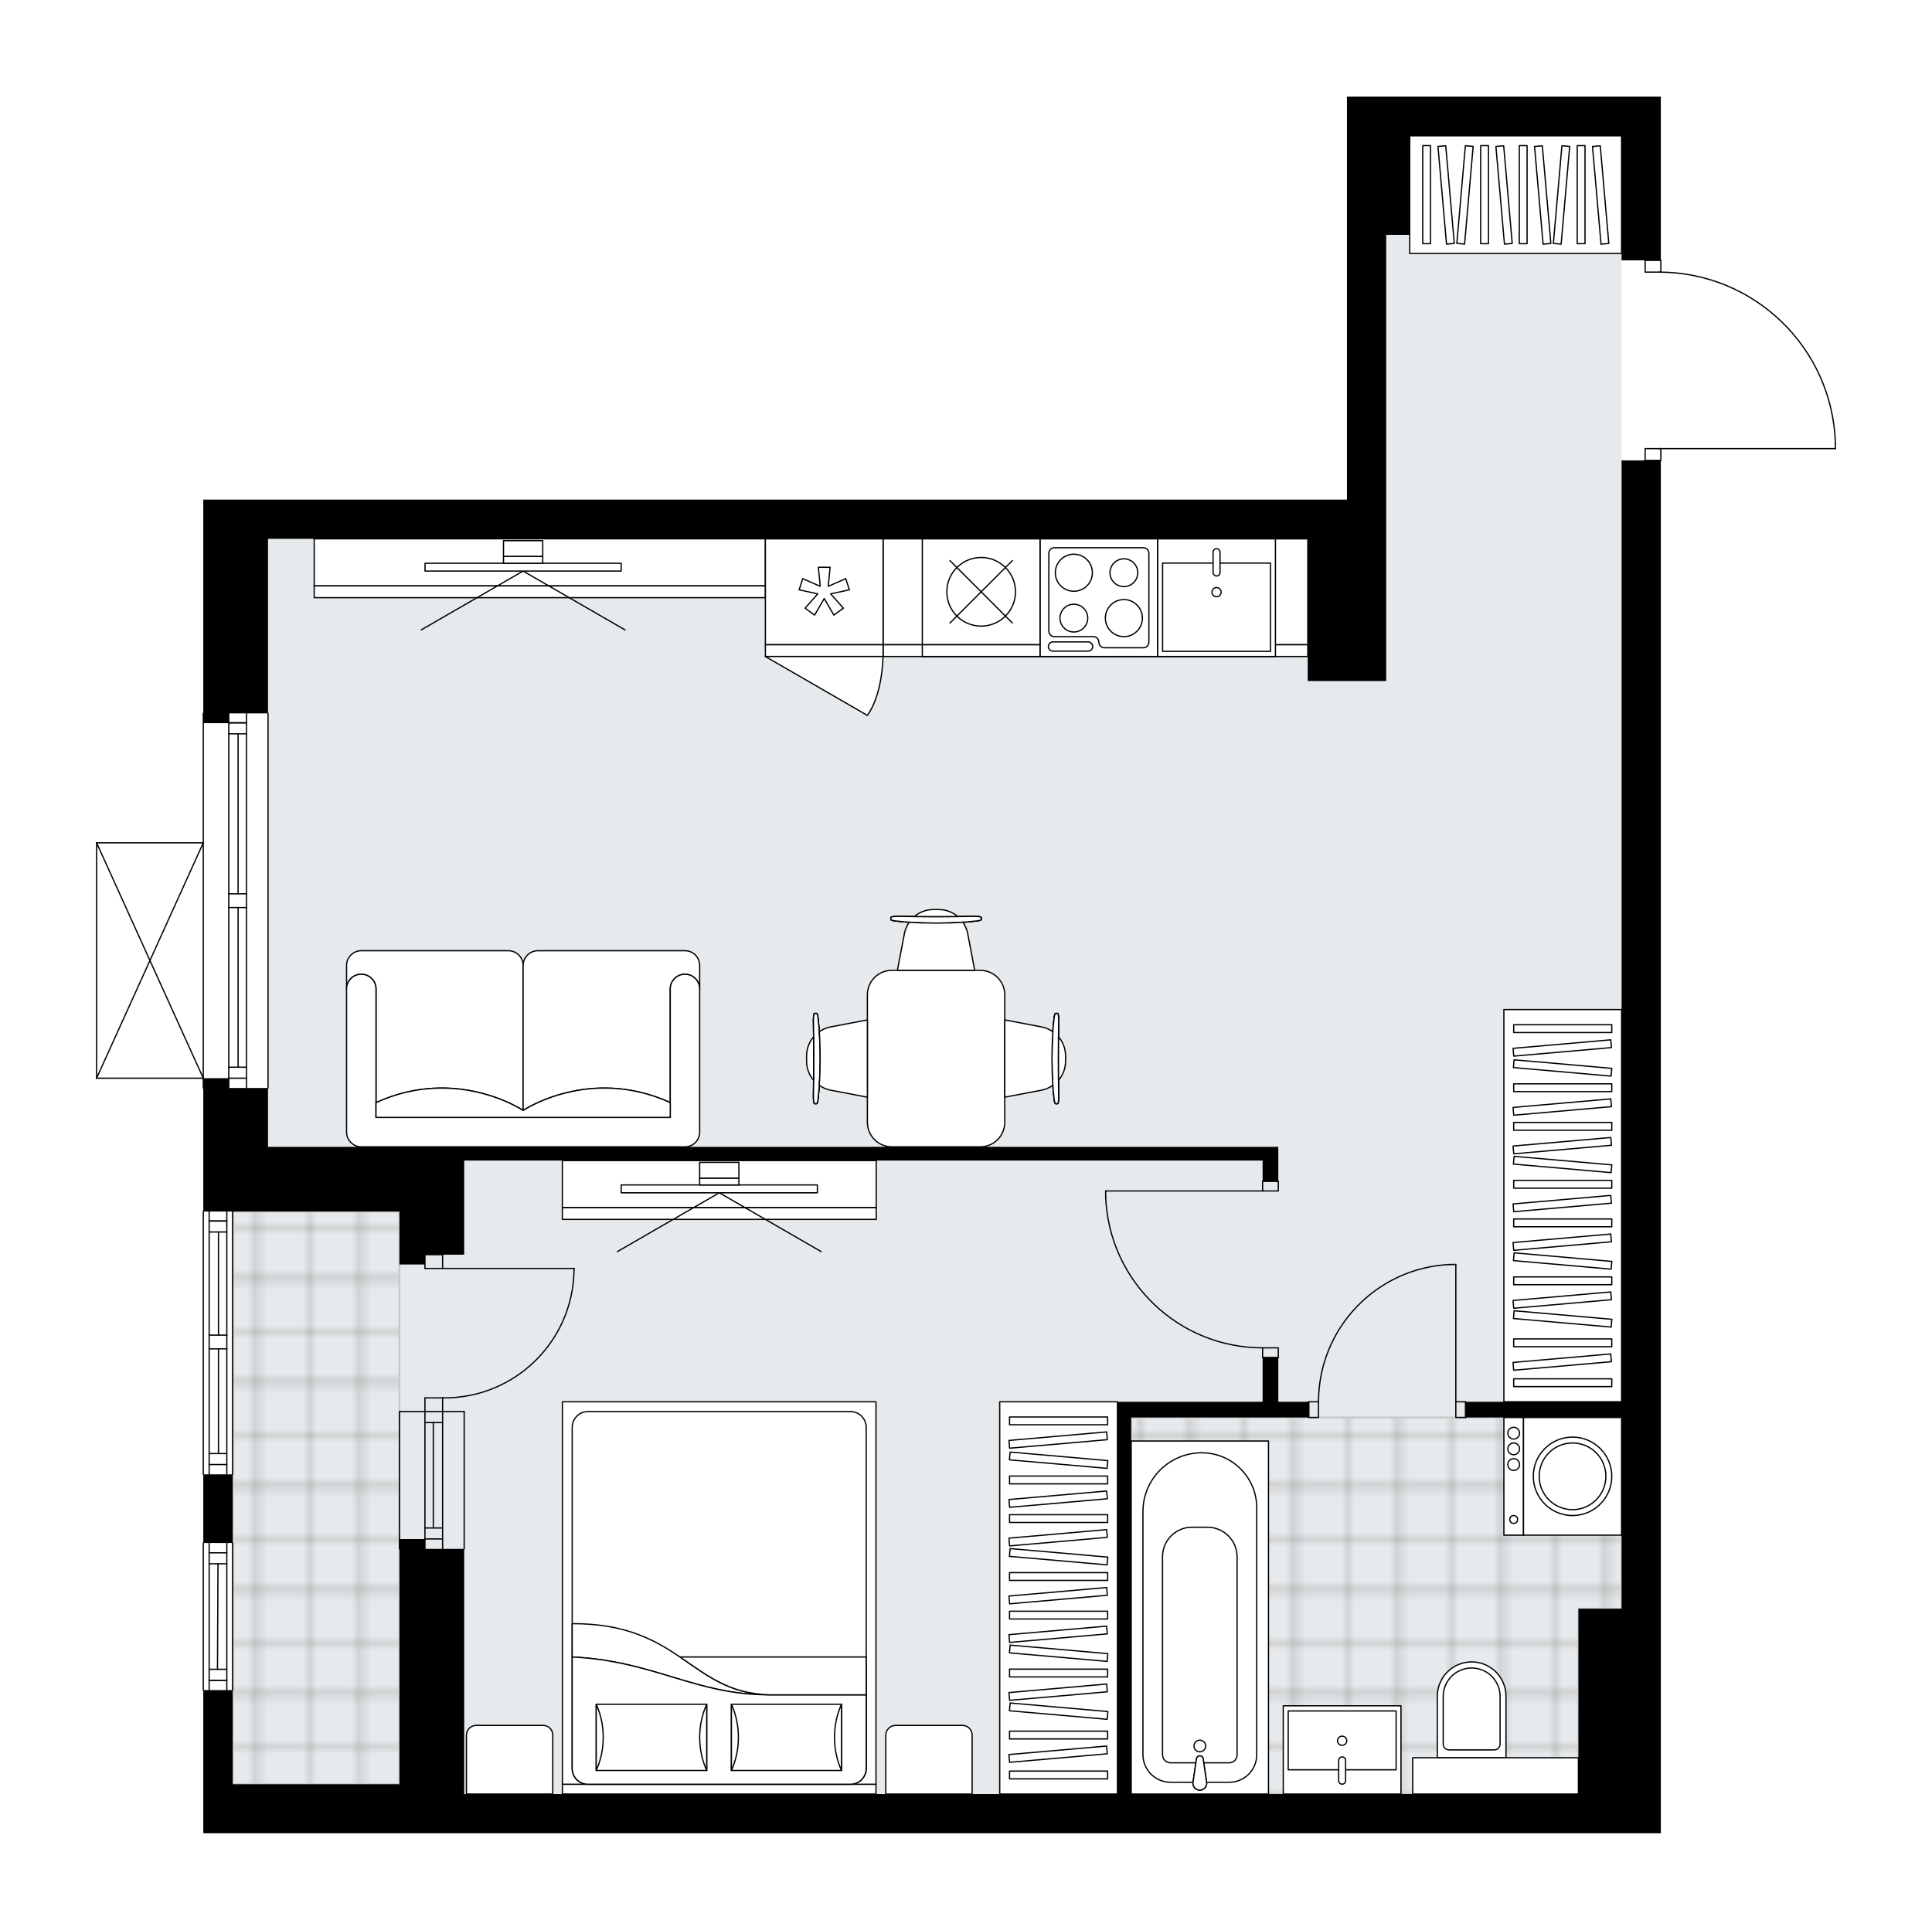 <svg xmlns="http://www.w3.org/2000/svg" xmlns:xlink="http://www.w3.org/1999/xlink" height="1998.23px" id="Layer_1" style="enable-background:new 0 0 2000 1998.23;" version="1.1" viewBox="0 0 2000 1998.23" width="2000px" x="0px" y="0px" xml:space="preserve">
<style type="text/css">
	.st0{fill:none;}
	.st1{opacity:0.25;fill:none;stroke:#13110C;stroke-width:0.4;stroke-miterlimit:10;}
	.st2{fill:#FFFFFF;}
	.st3{fill:#E7EAEC;}
	.st4{fill:url(#SVGID_1_);stroke:#C8C8C8;stroke-width:2;stroke-linecap:round;stroke-linejoin:round;stroke-miterlimit:10;}
	
		.st5{fill:url(#SVGID_00000007397907062616450330000008090470492537408698_);stroke:#C8C8C8;stroke-width:2;stroke-linecap:round;stroke-linejoin:round;stroke-miterlimit:10;}
	.st6{fill:none;stroke:#000000;stroke-width:1.3;stroke-linecap:round;stroke-linejoin:round;stroke-miterlimit:10;}
	.st7{fill:#FFFFFF;stroke:#000000;stroke-width:1.3;stroke-linecap:round;stroke-linejoin:round;stroke-miterlimit:10;}
	.st8{fill:none;stroke:#000000;stroke-width:1.3;stroke-linecap:round;stroke-linejoin:round;}
	.st9{fill:none;stroke:#000000;stroke-width:1.3;stroke-linecap:round;stroke-linejoin:round;stroke-dasharray:10.156,10.156;}
	.st10{fill:none;stroke:#000000;stroke-width:1.3;stroke-linecap:round;stroke-linejoin:round;stroke-dasharray:10.205,10.205;}
	.st11{fill:none;stroke:#000000;stroke-width:1.3;stroke-linecap:round;stroke-linejoin:round;stroke-dasharray:10.049,10.049;}
	.st12{font-family:'Arial-BoldMT';}
	.st13{font-size:106.437px;}
	.st14{font-size:90.062px;}
	.st15{font-family:'ArialMT';}
	.st16{font-size:40px;}
</style>
<pattern height="14.57" id="New_Pattern_Swatch_2" patternUnits="userSpaceOnUse" style="overflow:visible;" viewBox="7.49 -22.06 14.57 14.57" width="14.57" x="-998.56" y="1120.36">
	<g>
		<rect class="st0" height="14.57" width="14.57" x="7.49" y="-22.06" />
		<g>
			<rect class="st1" height="7.29" width="7.29" x="14.77" y="-7.49" />
		</g>
		<g>
			<rect class="st1" height="7.29" width="7.29" x="0.2" y="-7.49" />
		</g>
		<g>
			<rect class="st1" height="7.29" width="7.29" x="22.06" y="-14.77" />
		</g>
		<g>
			<rect class="st1" height="7.29" width="7.29" x="7.49" y="-14.77" />
			<rect class="st1" height="7.29" width="7.29" x="14.77" y="-22.06" />
		</g>
		<g>
			<rect class="st1" height="7.29" width="7.29" x="0.2" y="-22.06" />
		</g>
		<g>
			<rect class="st1" height="7.29" width="7.29" x="22.06" y="-29.35" />
		</g>
		<g>
			<rect class="st1" height="7.29" width="7.29" x="7.49" y="-29.35" />
		</g>
	</g>
</pattern>
<path class="st2" d="M1719.28,1898.23H480.52h-40.61H210.43  v-50.77v-96.83c-0.36,0-0.65-0.29-0.65-0.65v-152.31c0-0.36,0.29-0.65,0.65-0.65v-69.78c-0.36,0-0.65-0.29-0.65-0.65v-272.12  c0-0.36,0.29-0.65,0.65-0.65V1127.2c-0.36,0-0.65-0.29-0.65-0.65v-9.5H100c-0.09,0-0.18-0.02-0.26-0.06c0,0,0,0-0.01,0  c-0.02-0.01-0.04-0.03-0.06-0.04c-0.05-0.03-0.1-0.06-0.14-0.1c-0.03-0.03-0.04-0.06-0.07-0.1c-0.02-0.04-0.05-0.07-0.07-0.11  c-0.02-0.04-0.02-0.09-0.03-0.14c-0.01-0.03-0.02-0.06-0.02-0.1V872.7c0-0.04,0.01-0.07,0.02-0.1c0.01-0.05,0.01-0.1,0.03-0.14  c0.02-0.04,0.04-0.07,0.07-0.11c0.02-0.03,0.04-0.07,0.07-0.1c0.04-0.04,0.09-0.07,0.14-0.1c0.02-0.01,0.04-0.03,0.06-0.04  c0,0,0,0,0.01,0c0.04-0.02,0.08-0.02,0.12-0.03c0.04-0.01,0.09-0.03,0.13-0.03c0,0,0,0,0.01,0h109.78V738.67  c0-0.36,0.29-0.65,0.65-0.65v-220.7h26.4h40.61h1116.91V243.17V100h64.98h259.94v40.61v128.3c0.36,0,0.65,0.29,0.65,0.65v11.57  c46.99,0.68,91.33,19.01,125.12,51.81c34.43,33.43,54.18,78.26,55.6,126.23c0,0,0,0.01,0,0.01c0,0,0,0.01,0,0.01v5.32  c0,0.36-0.29,0.65-0.65,0.65h-180.07v11.53c0,0.36-0.29,0.65-0.65,0.65v1188.36v191.91V1898.23z" id="background" />
<g id="floor">
	<polygon class="st3" points="1678.67,140.62 1433.51,140.62 1433.51,557.94 277.45,557.94 277.45,1254.48 240.89,1254.48    240.89,1847.46 480.52,1847.46 480.52,1857.62 1678.67,1857.62 1678.67,784.32 1678.67,784.32  " />
	<pattern id="SVGID_1_" patternTransform="matrix(7.164 0 0 7.164 40088.344 48963.621)" xlink:href="#New_Pattern_Swatch_2">
	</pattern>
	<rect class="st4" height="592.98" width="172.61" x="240.89" y="1254.48" />
	
		<pattern id="SVGID_00000163790515357461662790000013824925656347274922_" patternTransform="matrix(7.164 0 0 7.164 40088.344 48963.621)" xlink:href="#New_Pattern_Swatch_2">
	</pattern>
	
		<polygon points="   1678.67,1467.71 1170.98,1467.71 1170.98,1610.88 1170.98,1665.71 1170.98,1745.45 1170.98,1820.05 1170.98,1857.62    1462.39,1857.62 1462.39,1857.62 1633.99,1857.62 1633.99,1665.71 1678.67,1665.71  " style="fill:url(#SVGID_00000163790515357461662790000013824925656347274922_);stroke:#C8C8C8;stroke-width:2;stroke-linecap:round;stroke-linejoin:round;stroke-miterlimit:10;" />
	<g id="LINE_00000042721448665954396430000008366880347439540149_">
		<line class="st6" x1="458.18" x2="458.18" y1="1461.62" y2="1603.77" />
	</g>
	<g id="LINE_00000183250069870850712420000007663584963631578558_">
		<line class="st6" x1="439.91" x2="439.91" y1="1461.62" y2="1603.77" />
	</g>
	<g id="LINE_00000071542403252134052120000013554633505526150042_">
		<line class="st6" x1="448.55" x2="448.55" y1="1472.99" y2="1582.1" />
	</g>
	<g id="LINE_00000013168516191047227330000014367482163545602480_">
		<line class="st6" x1="458.18" x2="439.91" y1="1593.47" y2="1593.47" />
	</g>
	<g id="LINE_00000158745575744480204610000010788651360288112053_">
		<line class="st6" x1="458.18" x2="439.91" y1="1472.99" y2="1472.99" />
	</g>
	<g id="LINE_00000077297662350957559600000001195921602279319203_">
		<line class="st6" x1="480.52" x2="480.52" y1="1461.62" y2="1603.77" />
	</g>
	<g id="LINE_00000052063117899982060870000005071900174394569371_">
		<line class="st6" x1="413.51" x2="413.51" y1="1603.77" y2="1461.62" />
	</g>
	<g id="LINE_00000168095062457767845830000012010870595738893472_">
		<line class="st6" x1="458.2" x2="439.92" y1="1582.1" y2="1582.1" />
	</g>
	<g id="LINE_00000114778148864654618820000007207586269349933217_">
		<line class="st6" x1="480.52" x2="413.51" y1="1461.62" y2="1461.62" />
	</g>
	<g id="LINE_00000150824221535984280040000014042903694110511005_">
		<line class="st6" x1="277.45" x2="277.45" y1="738.67" y2="1126.55" />
	</g>
	<g id="LINE_00000167386234364520941790000016731454710459876483_">
		<line class="st6" x1="236.83" x2="236.83" y1="1126.55" y2="939.72" />
	</g>
	<g id="LINE_00000039814997810367641070000013893117171150586268_">
		<line class="st6" x1="236.83" x2="236.83" y1="925.5" y2="738.67" />
	</g>
	<g id="LINE_00000137123136309688100410000017501698766363795607_">
		<line class="st6" x1="255.11" x2="236.83" y1="748.46" y2="748.46" />
	</g>
	<g id="LINE_00000150793885781711197370000008064363541614753156_">
		<line class="st6" x1="255.11" x2="236.83" y1="1116.39" y2="1116.39" />
	</g>
	<g id="LINE_00000088121902424279613700000001466628066809198759_">
		<line class="st6" x1="255.11" x2="255.11" y1="1126.55" y2="939.72" />
	</g>
	<g id="LINE_00000077292438679647652120000015478165795874334122_">
		<line class="st6" x1="255.11" x2="255.11" y1="925.5" y2="738.67" />
	</g>
	<g id="LINE_00000138565922092747834900000000577364319305052035_">
		<line class="st6" x1="246.48" x2="246.48" y1="925.5" y2="759.84" />
	</g>
	<g id="LINE_00000008107225483488980380000006021631513905487491_">
		<line class="st6" x1="246.48" x2="246.48" y1="1105.02" y2="939.72" />
	</g>
	<g id="LINE_00000112601681780611011700000013669247663969050035_">
		<line class="st6" x1="236.83" x2="255.11" y1="1105.02" y2="1105.02" />
	</g>
	<g id="LINE_00000060007418833004568410000004973535233137795991_">
		<line class="st6" x1="255.11" x2="236.83" y1="748.46" y2="748.46" />
	</g>
	<g id="LINE_00000048470859957854056280000015203295140834902199_">
		<line class="st6" x1="236.83" x2="255.11" y1="759.84" y2="759.84" />
	</g>
	<g id="LINE_00000001650723362570794110000015558874712636679070_">
		<line class="st6" x1="255.11" x2="236.83" y1="939.72" y2="939.72" />
	</g>
	<g id="LINE_00000090979410344856405270000008945389287059828411_">
		<line class="st6" x1="236.83" x2="236.83" y1="939.72" y2="925.5" />
	</g>
	<g id="LINE_00000052821048726057492880000006928078413648893346_">
		<line class="st6" x1="236.83" x2="255.11" y1="925.5" y2="925.5" />
	</g>
	<g id="LINE_00000011729801278510758860000005023035577120430221_">
		<line class="st6" x1="255.11" x2="255.11" y1="925.5" y2="939.72" />
	</g>
	<g id="LINE_00000164475072729736078150000000391818468669465265_">
		<line class="st6" x1="210.43" x2="210.43" y1="1126.55" y2="738.67" />
	</g>
	<g id="LINE_00000116926883861553296200000000049104703308122280_">
		<line class="st6" x1="210.43" x2="210.43" y1="1749.99" y2="1597.68" />
	</g>
	<g id="LINE_00000141446238459269237100000010050854851280127636_">
		<line class="st6" x1="234.8" x2="234.8" y1="1597.68" y2="1749.99" />
	</g>
	<g id="LINE_00000076591978448909655570000006631036544138089117_">
		<line class="st6" x1="216.52" x2="234.8" y1="1739.83" y2="1739.83" />
	</g>
	<g id="LINE_00000067933467616072975020000017214014506183728539_">
		<line class="st6" x1="216.52" x2="234.8" y1="1607.83" y2="1607.83" />
	</g>
	<g id="LINE_00000047782618869207610170000002982586930531241150_">
		<line class="st6" x1="216.52" x2="216.52" y1="1597.68" y2="1749.99" />
	</g>
	<g id="LINE_00000032641170230813269700000000583648755507599529_">
		<line class="st6" x1="225.66" x2="225.16" y1="1619.21" y2="1728.46" />
	</g>
	<g id="LINE_00000098929718832831328500000016074553752966887067_">
		<line class="st6" x1="234.8" x2="216.52" y1="1619.21" y2="1619.21" />
	</g>
	<g id="LINE_00000114793404959697695780000009512315541549437098_">
		<line class="st6" x1="216.52" x2="234.8" y1="1739.83" y2="1739.83" />
	</g>
	<g id="LINE_00000168082858577204610300000000433884301534272930_">
		<line class="st6" x1="234.8" x2="216.52" y1="1728.46" y2="1728.46" />
	</g>
	<g id="LINE_00000124132852701557146460000015706954297749971856_">
		<line class="st6" x1="240.89" x2="240.89" y1="1597.68" y2="1749.99" />
	</g>
	<g id="LINE_00000150823403456122291270000011198734249243181220_">
		<line class="st6" x1="240.89" x2="240.89" y1="1254.48" y2="1526.6" />
	</g>
	<g id="LINE_00000063633451960480442580000012057823885482570413_">
		<line class="st6" x1="216.52" x2="216.52" y1="1526.6" y2="1396.64" />
	</g>
	<g id="LINE_00000160184468123713919600000008154656369508099981_">
		<line class="st6" x1="216.52" x2="216.52" y1="1382.42" y2="1254.48" />
	</g>
	<g id="LINE_00000016053014537202550640000016794742719423714485_">
		<line class="st6" x1="234.8" x2="216.52" y1="1264.27" y2="1264.27" />
	</g>
	<g id="LINE_00000135673062230548838260000002148567005944140475_">
		<line class="st6" x1="234.8" x2="216.52" y1="1516.45" y2="1516.45" />
	</g>
	<g id="LINE_00000091001448224028356880000005058017812443780503_">
		<line class="st6" x1="234.8" x2="234.8" y1="1526.6" y2="1396.64" />
	</g>
	<g id="LINE_00000066505967629625179220000007245694606729806487_">
		<line class="st6" x1="234.8" x2="234.8" y1="1382.42" y2="1254.48" />
	</g>
	<g id="LINE_00000001641842318263601220000011426196590276270527_">
		<line class="st6" x1="226.17" x2="226.17" y1="1382.42" y2="1275.65" />
	</g>
	<g id="LINE_00000069379978358193763740000003706122377195415474_">
		<line class="st6" x1="226.17" x2="226.17" y1="1505.08" y2="1396.64" />
	</g>
	<g id="LINE_00000103943534678368192870000003730450533185059999_">
		<line class="st6" x1="216.52" x2="234.8" y1="1505.08" y2="1505.08" />
	</g>
	<g id="LINE_00000095302796380521575930000013809575575332627844_">
		<line class="st6" x1="234.8" x2="216.52" y1="1264.27" y2="1264.27" />
	</g>
	<g id="LINE_00000145036536329024408310000014051337879463224757_">
		<line class="st6" x1="216.52" x2="234.8" y1="1275.65" y2="1275.65" />
	</g>
	<g id="LINE_00000150101795965496069120000000188856365160630178_">
		<line class="st6" x1="234.8" x2="216.52" y1="1396.64" y2="1396.64" />
	</g>
	<g id="LINE_00000004527588561717099470000006618336501690469311_">
		<line class="st6" x1="216.52" x2="216.52" y1="1396.64" y2="1382.42" />
	</g>
	<g id="LINE_00000121265528379817443980000009978506517568924093_">
		<line class="st6" x1="216.52" x2="234.8" y1="1382.42" y2="1382.42" />
	</g>
	<g id="LINE_00000007429165913956832140000002461041156723539345_">
		<line class="st6" x1="234.8" x2="234.8" y1="1382.42" y2="1396.64" />
	</g>
	<g id="LINE_00000137112319174625465160000005252713685804341419_">
		<line class="st6" x1="210.43" x2="210.43" y1="1526.6" y2="1254.48" />
	</g>
	<g id="LWPOLYLINE_00000134931916226477864600000007054627825772674703_">
		<rect class="st6" height="16.25" width="10.15" x="1507.07" y="1451.47" />
	</g>
	<g id="LWPOLYLINE_00000163765954052770011240000005839495678415102854_">
		<rect class="st6" height="16.25" width="10.15" x="1354.76" y="1451.47" />
	</g>
	<g id="LINE_00000160185164931861880900000005874536412601971331_">
		<line class="st6" x1="1517.22" x2="1517.22" y1="1451.47" y2="1467.71" />
	</g>
	<g id="LINE_00000040571141018686877000000002675260191297234089_">
		<line class="st6" x1="1354.76" x2="1354.76" y1="1451.47" y2="1467.71" />
	</g>
	<g id="LINE_00000072998221125555114840000017511710352153949335_">
		<line class="st6" x1="1507.07" x2="1507.07" y1="1451.47" y2="1309.31" />
	</g>
	<g id="ARC_00000001650858507723749170000006713507169617215919_">
		<path class="st6" d="M1364.92,1451.47c0.05-76.14,59.99-138.77,136.06-142.15" />
	</g>
	<g id="LINE_00000106136222868130220350000007149280099232512907_">
		<line class="st6" x1="1507.07" x2="1500.98" y1="1309.31" y2="1309.31" />
	</g>
	<g id="LWPOLYLINE_00000091704034206373915400000010961109811417748403_">
		<rect class="st6" height="10.15" width="16.25" x="1307.04" y="1223.01" />
	</g>
	<g id="LWPOLYLINE_00000107572185741919517720000006996410516937917075_">
		<rect class="st6" height="10.15" width="16.25" x="1307.04" y="1395.62" />
	</g>
	<g id="LINE_00000080895273538073436910000008116848990574128010_">
		<line class="st6" x1="1307.04" x2="1323.29" y1="1223.01" y2="1223.01" />
	</g>
	<g id="LINE_00000146461577814507345310000002753478415719343245_">
		<line class="st6" x1="1307.04" x2="1323.29" y1="1405.77" y2="1405.77" />
	</g>
	<g id="LINE_00000107587767715855009250000001700495281025572737_">
		<line class="st6" x1="1307.04" x2="1144.58" y1="1233.16" y2="1233.16" />
	</g>
	<g id="LINE_00000106134534642624821870000018180945763929794196_">
		<line class="st6" x1="1144.58" x2="1144.58" y1="1239.25" y2="1233.16" />
	</g>
	<g id="ARC_00000034777025199367269400000006526397860648120981_">
		<path class="st6" d="M1307.04,1395.62c-87.36-0.04-159.08-69.08-162.46-156.37" />
	</g>
	<g id="LWPOLYLINE_00000095315281465401836040000017722386333115807375_">
		<rect class="st6" height="12.18" width="16.25" x="1703.04" y="269.57" />
	</g>
	<g id="LWPOLYLINE_00000150096054904546919090000004554947562447103121_">
		<rect class="st6" height="12.18" width="16.25" x="1703.04" y="464.52" />
	</g>
	<g id="LWPOLYLINE_00000094605390866715539500000017982205325488403626_">
		<path class="st6" d="M1900,459.2c-2.93-98.83-83.89-177.44-182.77-177.44" />
	</g>
	<g id="LINE_00000018958342308185393820000006610202656505175437_">
		<line class="st6" x1="1717.23" x2="1900" y1="464.52" y2="464.52" />
	</g>
	<g id="LINE_00000073722445229148835080000013636743048132523168_">
		<line class="st6" x1="1900" x2="1900" y1="464.52" y2="459.2" />
	</g>
	<g id="ARC_00000060743561352042870020000009525739104006934673_">
		<path class="st6" d="M594.24,1313.38c0,0.66-0.01,1.33-0.02,1.99c-1.11,74.03-62.02,133.14-136.05,132.04" />
	</g>
	<g id="LINE_00000050625303129879145380000018424592076119430580_">
		<line class="st6" x1="458.18" x2="594.24" y1="1313.38" y2="1313.38" />
	</g>
	<g id="LINE_00000034084621011815997100000004577368430577087901_">
		<line class="st6" x1="458.18" x2="458.18" y1="1461.62" y2="1447.41" />
	</g>
	<g id="LINE_00000096041752241051129380000016244992741678415759_">
		<line class="st6" x1="458.18" x2="439.91" y1="1447.41" y2="1447.41" />
	</g>
	<g id="LINE_00000014634617372484818830000001089981453919923627_">
		<line class="st6" x1="439.91" x2="439.91" y1="1447.41" y2="1461.62" />
	</g>
	<g id="LINE_00000177476165262383010920000000456023998892134546_">
		<line class="st6" x1="439.91" x2="439.91" y1="1299.16" y2="1313.38" />
	</g>
	<g id="LINE_00000160157891474970013990000011462984407733371575_">
		<line class="st6" x1="439.91" x2="458.18" y1="1313.38" y2="1313.38" />
	</g>
	<g id="LINE_00000173871867148201059640000016521489031393656242_">
		<line class="st6" x1="458.18" x2="458.18" y1="1313.38" y2="1299.16" />
	</g>
	<g id="LINE_00000151532849251584172570000010126716762104974736_">
		<line class="st6" x1="439.91" x2="458.18" y1="1299.16" y2="1299.16" />
	</g>
	<g id="LINE_00000017497780397121683950000015181297028217489299_">
		<line class="st6" x1="100" x2="100" y1="1116.39" y2="872.7" />
	</g>
	<g id="LINE_00000030467372641907516380000012773616848031692735_">
		<line class="st6" x1="100" x2="210.43" y1="872.7" y2="872.7" />
	</g>
	<g id="LINE_00000156549088215807413210000016504721800125806257_">
		<line class="st6" x1="210.43" x2="100" y1="1116.39" y2="1116.39" />
	</g>
	<g id="LWPOLYLINE_00000025401657183804058780000009867013307042146745_">
		<line class="st6" x1="210.43" x2="100" y1="872.7" y2="1116.39" />
	</g>
	<g id="LWPOLYLINE_00000153669192515336838260000016663878172395771581_">
		<line class="st6" x1="210.43" x2="100" y1="1116.39" y2="872.7" />
	</g>
	<polygon points="1678.67,1451.47 1517.22,1451.47 1517.22,1467.71 1678.67,1467.71 1678.67,1665.71 1633.99,1665.71    1633.99,1857.62 1170.98,1857.62 1170.98,1467.71 1354.76,1467.71 1354.76,1451.47 1323.29,1451.47 1323.29,1405.77    1307.04,1405.77 1307.04,1451.47 1156.76,1451.47 1156.76,1467.71 1156.76,1857.62 480.52,1857.62 480.52,1603.77 439.91,1603.77    439.91,1593.62 413.51,1593.62 413.51,1847.46 240.89,1847.46 240.89,1749.99 210.43,1749.99 210.43,1847.46 210.43,1898.23    439.91,1898.23 480.52,1898.23 1719.28,1898.23 1719.28,1857.62 1719.28,1665.71 1719.28,476.7 1678.67,476.7  " />
	<polygon points="277.45,1254.48 413.51,1254.48 413.51,1299.16 413.51,1309.31 439.91,1309.31 439.91,1299.16 480.52,1299.16    480.52,1201.68 1307.04,1201.68 1307.04,1223.01 1323.29,1223.01 1323.29,1201.68 1323.29,1187.47 480.52,1187.47 413.51,1187.47    277.45,1187.47 277.45,1126.55 236.83,1126.55 236.83,1116.39 210.43,1116.39 210.43,1254.48 236.83,1254.48  " />
	<polygon points="1394.36,100 1394.36,243.17 1394.36,517.32 277.45,517.32 236.83,517.32 210.43,517.32 210.43,748.83    236.83,748.83 236.83,738.67 277.45,738.67 277.45,557.94 1353.75,557.94 1353.75,705.16 1367.96,705.16 1434.98,705.16    1434.98,557.94 1434.98,517.32 1434.98,243.17 1459.35,243.17 1459.35,140.61 1678.67,140.61 1678.67,269.57 1719.28,269.57    1719.28,140.61 1719.28,100 1459.35,100  " />
	<rect height="71.08" width="30.46" x="210.43" y="1526.6" />
</g>
<g id="mebel">
	<g>
		<path class="st7" d="M996.37,1786.54h-69.24c-5.61,0-10.15,4.55-10.15,10.15v60.92h89.35v-61.11    C1006.34,1791,1001.88,1786.54,996.37,1786.54z" />
		<path class="st7" d="M562.25,1786.54h-69.24c-5.61,0-10.15,4.55-10.15,10.15v60.92h89.35v-61.11    C572.22,1791,567.76,1786.54,562.25,1786.54z" />
		<g>
			
				<rect class="st7" height="10.15" transform="matrix(-1 -8.959246e-11 8.959246e-11 -1 1489.016 3705.086)" width="324.64" x="582.19" y="1847.47" />
			
				<rect class="st7" height="396" transform="matrix(-1 -8.959246e-11 8.959246e-11 -1 1489.016 3298.935)" width="324.64" x="582.19" y="1451.47" />
			<path class="st7" d="M880.43,1847.47H608.59c-8.97,0-16.25-7.27-16.25-16.25v-353.35c0-8.97,7.27-16.25,16.25-16.25h271.84     c8.97,0,16.25,7.27,16.25,16.25v353.35C896.68,1840.19,889.4,1847.47,880.43,1847.47z" />
			<path class="st7" d="M592.34,1715.71c84.91,4.16,126.99,39.15,203.45,39.17c-81.81-2.77-90.54-73.85-203.45-73.7L592.34,1715.71z     " />
			<g>
				<path class="st7" d="M592.34,1715.71c84.91,4.16,126.99,39.15,203.45,39.17l100.89,0v76.34c0,8.97-7.27,16.25-16.25,16.25      H608.59c-8.97,0-16.25-7.27-16.25-16.25L592.34,1715.71L592.34,1715.71z" />
			</g>
			
				<rect class="st7" height="68.57" transform="matrix(-1 -8.944458e-11 8.944458e-11 -1 1628.251 3597.865)" width="113.93" x="757.16" y="1764.65" />
			<path class="st7" d="M757.16,1764.65c9.65,21.54,9.65,47.03,0,68.57V1764.65z" />
			<path class="st7" d="M871.09,1833.22c-9.65-21.54-9.65-47.03,0-68.57V1833.22z" />
			
				<rect class="st7" height="68.57" transform="matrix(-1 -9.015068e-11 9.015068e-11 -1 1348.786 3597.865)" width="114.36" x="617.21" y="1764.65" />
			<path class="st7" d="M617.21,1764.65c9.69,21.54,9.69,47.03,0,68.57V1764.65z" />
			<path class="st7" d="M731.58,1833.22c-9.69-21.54-9.69-47.03,0-68.57V1833.22z" />
			<g>
				<path class="st7" d="M795.79,1754.88h100.89v-39.17H703.9C731.22,1734.19,753.96,1753.47,795.79,1754.88z" />
			</g>
		</g>
	</g>
	<g>
		
			<rect class="st7" height="219.32" transform="matrix(1.434498e-10 -1 1 1.434498e-10 1367.462 1770.542)" width="121.85" x="1508.08" y="91.88" />
		<g>
			
				<rect class="st7" height="8.07" transform="matrix(1.356125e-10 -1 1 1.356125e-10 1275.296 1678.376)" width="101.54" x="1426.07" y="197.51" />
			
				<rect class="st7" height="8.07" transform="matrix(1.349312e-10 -1 1 1.349312e-10 1335.27 1738.35)" width="101.54" x="1486.04" y="197.51" />
			
				<rect class="st7" height="8.07" transform="matrix(1.349312e-10 -1 1 1.349312e-10 1375.253 1778.333)" width="101.54" x="1526.02" y="197.51" />
			
				<rect class="st7" height="8.07" transform="matrix(1.343406e-10 -1 1 1.343406e-10 1435.227 1838.307)" width="101.54" x="1586" y="197.51" />
			
				<rect class="st7" height="8.07" transform="matrix(0.087 -0.996 0.996 0.087 1183.846 1695.021)" width="101.54" x="1466.05" y="197.51" />
			
				<rect class="st7" height="8.07" transform="matrix(0.087 -0.996 0.996 0.087 1275.091 1794.598)" width="101.54" x="1566.01" y="197.51" />
			
				<rect class="st7" height="8.07" transform="matrix(-0.087 -0.996 0.996 -0.087 1426.511 1710.237)" width="101.54" x="1446.06" y="197.51" />
			
				<rect class="st7" height="8.07" transform="matrix(-0.087 -0.996 0.996 -0.087 1491.712 1769.983)" width="101.54" x="1506.03" y="197.51" />
			
				<rect class="st7" height="8.07" transform="matrix(-0.087 -0.996 0.996 -0.087 1535.18 1809.814)" width="101.54" x="1546.02" y="197.51" />
			
				<rect class="st7" height="8.07" transform="matrix(-0.087 -0.996 0.996 -0.087 1600.381 1869.56)" width="101.54" x="1605.99" y="197.51" />
		</g>
	</g>
	<g>
		<rect class="st7" height="406.15" width="121.85" x="1034.91" y="1451.47" />
		<g>
			<rect class="st7" height="8.07" width="101.54" x="1045.07" y="1528.38" />
			<rect class="st7" height="8.07" width="101.54" x="1045.07" y="1568.37" />
			<rect class="st7" height="8.07" width="101.54" x="1045.07" y="1628.34" />
			<rect class="st7" height="8.07" width="101.54" x="1045.07" y="1668.32" />
			<rect class="st7" height="8.07" width="101.54" x="1045.07" y="1728.3" />
			
				<rect class="st7" height="8.07" transform="matrix(0.996 0.087 -0.087 0.996 135.987 -89.753)" width="101.54" x="1045.07" y="1508.39" />
			
				<rect class="st7" height="8.07" transform="matrix(0.996 0.087 -0.087 0.996 144.698 -89.373)" width="101.54" x="1045.07" y="1608.35" />
			
				<rect class="st7" height="8.07" transform="matrix(0.996 0.087 -0.087 0.996 153.41 -88.992)" width="101.54" x="1045.07" y="1708.31" />
			
				<rect class="st7" height="8.07" transform="matrix(0.996 -0.087 0.087 0.996 -131.131 101.416)" width="101.54" x="1045.07" y="1548.38" />
			
				<rect class="st7" height="8.07" transform="matrix(0.996 -0.087 0.087 0.996 -134.616 101.568)" width="101.54" x="1045.07" y="1588.36" />
			
				<rect class="st7" height="8.07" transform="matrix(0.996 -0.087 0.087 0.996 -139.843 101.796)" width="101.54" x="1045.07" y="1648.33" />
			
				<rect class="st7" height="8.07" transform="matrix(0.996 -0.087 0.087 0.996 -143.328 101.948)" width="101.54" x="1045.07" y="1688.32" />
			
				<rect class="st7" height="8.07" transform="matrix(0.996 0.087 -0.087 0.996 158.637 -88.764)" width="101.54" x="1045.07" y="1768.28" />
			
				<rect class="st7" height="8.07" transform="matrix(0.996 -0.087 0.087 0.996 -148.555 102.177)" width="101.54" x="1045.07" y="1748.29" />
			<rect class="st7" height="8.07" width="101.54" x="1045.07" y="1467.19" />
			
				<rect class="st7" height="8.07" transform="matrix(0.996 -0.087 0.087 0.996 -125.798 101.183)" width="101.54" x="1045.07" y="1487.18" />
			<rect class="st7" height="8.07" width="101.54" x="1045.07" y="1792.5" />
			<rect class="st7" height="8.07" width="101.54" x="1045.07" y="1833.83" />
			
				<rect class="st7" height="8.07" transform="matrix(0.996 -0.087 0.087 0.996 -154.151 102.421)" width="101.54" x="1045.07" y="1812.49" />
		</g>
	</g>
	<g>
		<rect class="st7" height="406.15" width="121.85" x="1556.82" y="1045.32" />
		<g>
			<rect class="st7" height="8.07" width="101.54" x="1566.97" y="1122.23" />
			<rect class="st7" height="8.07" width="101.54" x="1566.97" y="1162.22" />
			<rect class="st7" height="8.07" width="101.54" x="1566.97" y="1222.19" />
			<rect class="st7" height="8.07" width="101.54" x="1566.97" y="1262.17" />
			<rect class="st7" height="8.07" width="101.54" x="1566.97" y="1322.15" />
			
				<rect class="st7" height="8.07" transform="matrix(0.996 0.087 -0.087 0.996 102.574 -136.786)" width="101.54" x="1566.97" y="1102.24" />
			
				<rect class="st7" height="8.07" transform="matrix(0.996 0.087 -0.087 0.996 111.286 -136.405)" width="101.54" x="1566.97" y="1202.2" />
			
				<rect class="st7" height="8.07" transform="matrix(0.996 0.087 -0.087 0.996 119.998 -136.025)" width="101.54" x="1566.97" y="1302.16" />
			
				<rect class="st7" height="8.07" transform="matrix(0.996 -0.087 0.087 0.996 -93.747 145.357)" width="101.54" x="1566.97" y="1142.22" />
			
				<rect class="st7" height="8.07" transform="matrix(0.996 -0.087 0.087 0.996 -97.232 145.509)" width="101.54" x="1566.97" y="1182.21" />
			
				<rect class="st7" height="8.07" transform="matrix(0.996 -0.087 0.087 0.996 -102.459 145.738)" width="101.54" x="1566.97" y="1242.18" />
			
				<rect class="st7" height="8.07" transform="matrix(0.996 -0.087 0.087 0.996 -105.944 145.89)" width="101.54" x="1566.97" y="1282.16" />
			
				<rect class="st7" height="8.07" transform="matrix(0.996 0.087 -0.087 0.996 125.225 -135.797)" width="101.54" x="1566.97" y="1362.13" />
			
				<rect class="st7" height="8.07" transform="matrix(0.996 -0.087 0.087 0.996 -111.171 146.118)" width="101.54" x="1566.97" y="1342.14" />
			<rect class="st7" height="8.07" width="101.54" x="1566.97" y="1061.04" />
			
				<rect class="st7" height="8.07" transform="matrix(0.996 -0.087 0.087 0.996 -88.414 145.124)" width="101.54" x="1566.97" y="1081.03" />
			<rect class="st7" height="8.07" width="101.54" x="1566.97" y="1386.35" />
			<rect class="st7" height="8.07" width="101.54" x="1566.97" y="1427.68" />
			
				<rect class="st7" height="8.07" transform="matrix(0.996 -0.087 0.087 0.996 -116.766 146.362)" width="101.54" x="1566.97" y="1406.34" />
		</g>
	</g>
	<g>
		<rect class="st7" height="109.66" width="439.66" x="914.17" y="557.94" />
		<rect class="st7" height="12.18" width="439.66" x="914.17" y="667.6" />
	</g>
	<g>
		<path class="st7" d="M897.91,1162.09v-132c0-14.02,11.36-25.38,25.38-25.38h91.44c14.02,0,25.38,11.36,25.38,25.38v132    c0,14.02-11.36,25.38-25.38,25.38h-91.44C909.27,1187.47,897.91,1176.11,897.91,1162.09z" />
		<g>
			<g id="LINE_00000102502802288017423890000017422857553220128922_">
				<path class="st7" d="M1091.27,1138.28c-3.09-24.58-3.09-59.87,0-84.45c0.36-2.84,0.89-4.48,1.45-4.48h0.14h2.01      c0.6,0,1.09,3.18,1.09,7.11c-0.42,26.33-0.42,52.87,0,79.2c0,3.93-0.49,7.11-1.09,7.11h-2.01h-0.14      C1092.16,1142.77,1091.62,1141.12,1091.27,1138.28z" />
			</g>
			<g id="LINE_00000168825869288028895530000001981284182830458010_">
				<path class="st7" d="M1091.27,1138.28c-3.09-24.58-3.09-59.87,0-84.45c0.36-2.84,0.89-4.48,1.45-4.48h0.14h2.01      c0.6,0,1.09,3.18,1.09,7.11c-0.42,26.33-0.42,52.87,0,79.2c0,3.93-0.49,7.11-1.09,7.11h-2.01h-0.14      C1092.16,1142.77,1091.62,1141.12,1091.27,1138.28z" />
			</g>
			<g id="LINE_00000066502492124554486870000014268616039170846084_">
				<path class="st7" d="M1091.27,1138.28c-3.09-24.58-3.09-59.87,0-84.45c0.36-2.84,0.89-4.48,1.45-4.48h0.14h2.01      c0.6,0,1.09,3.18,1.09,7.11c-0.42,26.33-0.42,52.87,0,79.2c0,3.93-0.49,7.11-1.09,7.11h-2.01h-0.14      C1092.16,1142.77,1091.62,1141.12,1091.27,1138.28z" />
			</g>
			<path class="st7" d="M1095.83,1118.51c4.52-5.35,7.22-12.22,7.22-19.65v-5.6c0-7.42-2.7-14.3-7.22-19.65     C1095.69,1088.58,1095.69,1103.54,1095.83,1118.51z" />
			<path class="st7" d="M1040.12,1136.07l38.18-7.29c4.31-0.82,8.2-2.62,11.63-5c-1.24-17.62-1.24-37.82,0-55.44     c-3.42-2.39-7.31-4.18-11.63-5l-38.18-7.29V1136.07z" />
		</g>
		<g>
			<g id="LINE_00000145757990324640809190000002733909100139164045_">
				<path class="st7" d="M1011.24,953.55c-24.58,3.09-59.87,3.09-84.45,0c-2.84-0.36-4.48-0.89-4.48-1.45v-0.14v-2.01      c0-0.6,3.18-1.09,7.11-1.09c26.33,0.42,52.87,0.42,79.2,0c3.93,0,7.11,0.49,7.11,1.09v2.01v0.14      C1015.72,952.66,1014.07,953.2,1011.24,953.55z" />
			</g>
			<g id="LINE_00000155827179000292796860000016358400394475651238_">
				<path class="st7" d="M1011.24,953.55c-24.58,3.09-59.87,3.09-84.45,0c-2.84-0.36-4.48-0.89-4.48-1.45v-0.14v-2.01      c0-0.6,3.18-1.09,7.11-1.09c26.33,0.42,52.87,0.42,79.2,0c3.93,0,7.11,0.49,7.11,1.09v2.01v0.14      C1015.72,952.66,1014.07,953.2,1011.24,953.55z" />
			</g>
			<g id="LINE_00000015350439966047200560000016688131188754044564_">
				<path class="st7" d="M1011.24,953.55c-24.58,3.09-59.87,3.09-84.45,0c-2.84-0.36-4.48-0.89-4.48-1.45v-0.14v-2.01      c0-0.6,3.18-1.09,7.11-1.09c26.33,0.42,52.87,0.42,79.2,0c3.93,0,7.11,0.49,7.11,1.09v2.01v0.14      C1015.72,952.66,1014.07,953.2,1011.24,953.55z" />
			</g>
			<path class="st7" d="M991.46,948.99c-5.35-4.52-12.22-7.22-19.65-7.22h-5.6c-7.42,0-14.3,2.7-19.65,7.22     C961.53,949.13,976.49,949.13,991.46,948.99z" />
			<path class="st7" d="M1009.02,1004.7l-7.29-38.18c-0.82-4.31-2.62-8.2-5-11.63c-17.62,1.24-37.82,1.24-55.44,0     c-2.39,3.42-4.18,7.31-5,11.63l-7.29,38.18H1009.02z" />
		</g>
		<g>
			<g id="LINE_00000178186777551087764320000009457271988787859345_">
				<path class="st7" d="M846.76,1053.84c3.09,24.58,3.09,59.87,0,84.45c-0.36,2.84-0.89,4.48-1.45,4.48h-0.14h-2.01      c-0.6,0-1.1-3.18-1.1-7.11c0.42-26.33,0.42-52.87,0-79.2c0-3.93,0.49-7.11,1.1-7.11h2.01h0.14      C845.87,1049.35,846.4,1051,846.76,1053.84z" />
			</g>
			<g id="LINE_00000110459851196022958130000005940756043890220975_">
				<path class="st7" d="M846.76,1053.84c3.09,24.58,3.09,59.87,0,84.45c-0.36,2.84-0.89,4.48-1.45,4.48h-0.14h-2.01      c-0.6,0-1.1-3.18-1.1-7.11c0.42-26.33,0.42-52.87,0-79.2c0-3.93,0.49-7.11,1.1-7.11h2.01h0.14      C845.87,1049.35,846.4,1051,846.76,1053.84z" />
			</g>
			<g id="LINE_00000123428742000257398980000005989831509098735035_">
				<path class="st7" d="M846.76,1053.84c3.09,24.58,3.09,59.87,0,84.45c-0.36,2.84-0.89,4.48-1.45,4.48h-0.14h-2.01      c-0.6,0-1.1-3.18-1.1-7.11c0.42-26.33,0.42-52.87,0-79.2c0-3.93,0.49-7.11,1.1-7.11h2.01h0.14      C845.87,1049.35,846.4,1051,846.76,1053.84z" />
			</g>
			<path class="st7" d="M842.2,1073.62c-4.52,5.35-7.22,12.22-7.22,19.65v5.6c0,7.42,2.7,14.3,7.22,19.65     C842.33,1103.54,842.33,1088.58,842.2,1073.62z" />
			<path class="st7" d="M897.91,1056.05l-38.18,7.29c-4.31,0.82-8.2,2.62-11.63,5c1.24,17.62,1.24,37.82,0,55.44     c3.42,2.39,7.31,4.18,11.63,5l38.18,7.29V1056.05z" />
		</g>
	</g>
	<g>
		<path class="st7" d="M389.23,1024L389.23,1024c0-8.41-6.82-15.23-15.23-15.23h0c-8.41,0-15.23,6.82-15.23,15.23v0v-24.31    c0-8.44,6.84-15.29,15.29-15.29h152.18c8.42,0,15.3,6.89,15.3,15.3l0,150.11c0,0-68.68-46.2-152.3-8.1V1024z" />
		<path class="st7" d="M693.85,1024L693.85,1024c0-8.41,6.82-15.23,15.23-15.23h0c8.41,0,15.23,6.82,15.23,15.23v0v-24.31    c0-8.44-6.84-15.29-15.29-15.29H556.84c-8.42,0-15.3,6.89-15.3,15.3l0,150.11c0,0,68.68-46.2,152.3-8.1V1024z" />
		<path class="st7" d="M358.77,1172.24V1024c0-8.41,6.82-15.23,15.23-15.23h0c8.41,0,15.23,6.82,15.23,15.23v133.01h304.61V1024    c0-8.41,6.82-15.23,15.23-15.23h0c8.41,0,15.23,6.82,15.23,15.23v148.24c0,8.41-6.82,15.23-15.23,15.23H374    C365.63,1187.47,358.77,1180.62,358.77,1172.24z" />
		<path class="st7" d="M693.85,1141.71c-83.62-38.11-152.3,8.1-152.3,8.1h-0.01c0,0-68.68-46.2-152.3-8.1v15.3h304.61    L693.85,1141.71z" />
	</g>
	<g>
		<g>
			
				<rect class="st7" height="48.74" transform="matrix(-1 -1.488690e-10 1.488690e-10 -1 1489.199 2452.111)" width="324.92" x="582.14" y="1201.69" />
			
				<rect class="st7" height="12.18" transform="matrix(-1 -1.470549e-10 1.470549e-10 -1 1489.199 2513.034)" width="324.92" x="582.14" y="1250.42" />
		</g>
		<g>
			<g>
				<g id="LINE_00000171678215722843179030000014890795813744933298_">
					<line class="st7" x1="744.6" x2="850.12" y1="1235.06" y2="1295.98" />
				</g>
				<g id="LINE_00000119076863035284197730000005578833166497997756_">
					<line class="st7" x1="744.6" x2="639.08" y1="1235.06" y2="1295.98" />
				</g>
			</g>
			
				<rect class="st7" height="203.08" transform="matrix(8.733287e-11 -1 1 8.733287e-11 -486.399 1975.598)" width="8.12" x="740.54" y="1129.46" />
			
				<rect class="st7" height="40.62" transform="matrix(-9.161934e-11 1 -1 -9.161934e-11 1967.983 478.784)" width="7.11" x="741.05" y="1203.08" />
			
				<rect class="st7" height="40.62" transform="matrix(8.733287e-11 -1 1 8.733287e-11 -467.107 1956.306)" width="16.25" x="736.48" y="1191.4" />
		</g>
	</g>
	<g>
		<g>
			
				<rect class="st7" height="48.74" transform="matrix(-1 -1.035533e-10 1.035533e-10 -1 1117.571 1164.613)" width="467.07" x="325.25" y="557.94" />
			
				<rect class="st7" height="12.18" transform="matrix(-1 -1.023556e-10 1.023556e-10 -1 1117.571 1225.536)" width="467.07" x="325.25" y="606.68" />
		</g>
		<g>
			<g>
				<g id="LINE_00000173847328683128769780000001197640068200609962_">
					<line class="st7" x1="541.52" x2="647.05" y1="591.31" y2="652.23" />
				</g>
				<g id="LINE_00000170967328853948390010000017160248202614495127_">
					<line class="st7" x1="541.52" x2="436" y1="591.31" y2="652.23" />
				</g>
			</g>
			
				<rect class="st7" height="203.08" transform="matrix(8.598906e-11 -1 1 8.598906e-11 -45.725 1128.774)" width="8.12" x="537.46" y="485.71" />
			
				<rect class="st7" height="40.62" transform="matrix(-9.136354e-11 1 -1 -9.136354e-11 1121.159 38.11)" width="7.11" x="537.97" y="559.33" />
			
				<rect class="st7" height="40.62" transform="matrix(8.867668e-11 -1 1 8.867668e-11 -26.433 1109.482)" width="16.25" x="533.4" y="547.65" />
		</g>
	</g>
	<g>
		<path class="st7" d="M1523.45,1720.81L1523.45,1720.81c19.63,0,35.54,15.91,35.54,35.54v63.7h-71.08v-63.7    C1487.91,1736.72,1503.82,1720.81,1523.45,1720.81z" />
		
			<rect class="st7" height="37.57" transform="matrix(-1 3.391617e-13 -3.391617e-13 -1 3096.373 3677.671)" width="171.6" x="1462.39" y="1820.05" />
		<path class="st7" d="M1523.45,1727.11L1523.45,1727.11c16.26,0,29.45,13.18,29.45,29.45v49.27c0,3.36-2.73,6.09-6.09,6.09h-46.71    c-3.36,0-6.09-2.73-6.09-6.09v-49.27C1494,1740.3,1507.18,1727.11,1523.45,1727.11z" />
	</g>
	<g>
		
			<rect class="st7" height="20.31" transform="matrix(-1.836970e-16 1 -1 -1.836970e-16 3095.609 -38.333)" width="121.85" x="1506.05" y="1518.48" />
		
			<rect class="st7" height="101.54" transform="matrix(-1.836970e-16 1 -1 -1.836970e-16 3156.532 -99.256)" width="121.85" x="1566.97" y="1477.87" />
		<g id="CIRCLE_00000108305162246239552010000018163678210706898108_">
			<circle class="st7" cx="1627.89" cy="1528.64" r="40.62" />
		</g>
		<g id="CIRCLE_00000168813621955724394010000009338237334899871158_">
			<circle class="st7" cx="1627.89" cy="1528.64" r="34.52" />
		</g>
		<g id="CIRCLE_00000164487603417940054810000001373667690712875654_">
			<circle class="st7" cx="1566.97" cy="1573.31" r="4.06" />
		</g>
		<g id="CIRCLE_00000072241303827379006800000000403434522057352377_">
			<circle class="st7" cx="1566.97" cy="1516.45" r="6.09" />
		</g>
		<g id="CIRCLE_00000013911932304095875900000002054093754689495202_">
			<circle class="st7" cx="1566.97" cy="1500.21" r="6.09" />
		</g>
		<g id="CIRCLE_00000135659129265407818560000011468925124215565215_">
			<circle class="st7" cx="1566.97" cy="1483.96" r="6.09" />
		</g>
	</g>
	<g>
		
			<rect class="st7" height="365.54" transform="matrix(-1 -1.224647e-16 1.224647e-16 -1 2484.101 3349.704)" width="142.15" x="1170.97" y="1492.08" />
		<g id="ARC_00000026141850545084835480000007428042176058094729_">
			<path class="st7" d="M1249.06,1845.45c0.1,0.68,0.1,1.37,0,2.05c-0.57,3.87-4.16,6.56-8.04,5.99c-3.87-0.57-6.56-4.16-5.99-8.04     l3.62-24.8c0.34-1.15,1.24-2.04,2.38-2.38c1.88-0.56,3.85,0.51,4.41,2.38L1249.06,1845.45z" />
		</g>
		<path class="st7" d="M1211.8,1845.44h23.24l3.62-24.79c0.34-1.15,1.24-2.04,2.38-2.38c1.88-0.56,3.85,0.51,4.41,2.38l3.62,24.79    h23.45c15.7,0,28.43-12.73,28.43-28.43v-255.83c0-31.43-25.48-56.9-56.9-56.9c-33.62,0-60.88,27.26-60.88,60.88v251.65    C1183.16,1832.61,1195.98,1845.44,1211.8,1845.44z" />
		<path class="st7" d="M1211.73,1825.27h26.25l0.67-4.62c0.34-1.15,1.24-2.04,2.38-2.38c1.88-0.56,3.85,0.51,4.41,2.38l0.67,4.62    h26.39c4.49,0,8.12-3.64,8.12-8.12V1612c0-16.93-13.72-30.65-30.65-30.65h-16.06c-16.82,0-30.46,13.64-30.46,30.46v205.2    C1203.47,1821.57,1207.17,1825.27,1211.73,1825.27z" />
		<g id="ARC_00000016066703198727556120000014277426712522843575_">
			<path class="st7" d="M1249.06,1845.45c0.1,0.68,0.1,1.37,0,2.05c-0.57,3.87-4.16,6.56-8.04,5.99c-3.87-0.57-6.56-4.16-5.99-8.04     l3.62-24.8c0.34-1.15,1.24-2.04,2.38-2.38c1.88-0.56,3.85,0.51,4.41,2.38L1249.06,1845.45z" />
		</g>
		<circle class="st7" cx="1242.05" cy="1807.87" r="6.03" />
	</g>
	<g>
		
			<rect class="st7" height="91.38" transform="matrix(-1 -1.224647e-16 1.224647e-16 -1 2778.728 3623.856)" width="121.85" x="1328.44" y="1766.24" />
		
			<rect class="st7" height="60.92" transform="matrix(-1 -1.224647e-16 1.224647e-16 -1 2778.77 3604.088)" width="111.69" x="1333.54" y="1771.58" />
		<path class="st7" d="M1389.38,1819.16L1389.38,1819.16c1.98,0,3.59,1.61,3.59,3.59v21.05c0,1.98-1.61,3.59-3.59,3.59l0,0    c-1.98,0-3.59-1.61-3.59-3.59v-21.05C1385.79,1820.77,1387.4,1819.16,1389.38,1819.16z" />
		<circle class="st7" cx="1389.38" cy="1802.44" r="4.77" />
	</g>
	<g>
		<rect class="st7" height="121.85" width="121.85" x="1076.62" y="557.94" />
		<path class="st7" d="M1085.76,572.89v80.55c0,3.18,2.58,5.75,5.75,5.75h40.28c3.18,0,5.75,2.58,5.75,5.75l0,0    c0,3.18,2.58,5.75,5.75,5.75h40.28c3.18,0,5.75-2.58,5.75-5.75v-92.06c0-3.18-2.58-5.75-5.75-5.75h-92.06    C1088.34,567.13,1085.76,569.71,1085.76,572.89z" />
		<path class="st7" d="M1126.35,674.22h-36.3c-2.65,0-4.79-2.15-4.79-4.79v0c0-2.65,2.15-4.79,4.79-4.79h36.3    c2.65,0,4.79,2.15,4.79,4.79v0C1131.14,672.07,1129,674.22,1126.35,674.22z" />
		<circle class="st7" cx="1111.65" cy="593.02" r="19.18" />
		<circle class="st7" cx="1163.44" cy="640.01" r="19.18" />
		<circle class="st7" cx="1111.65" cy="640.01" r="14.38" />
		<circle class="st7" cx="1163.44" cy="593.02" r="14.38" />
	</g>
	<g>
		<rect class="st7" height="109.66" width="121.85" x="954.78" y="557.94" />
		<rect class="st7" height="12.18" width="121.85" x="954.78" y="667.6" />
		<circle class="st7" cx="1015.7" cy="612.77" r="35.54" />
		<line class="st7" x1="1048.01" x2="983.39" y1="580.46" y2="645.08" />
		<line class="st7" x1="1048.01" x2="983.39" y1="645.08" y2="580.46" />
	</g>
	<g>
		
			<rect class="st7" height="109.66" transform="matrix(-1 -1.224647e-16 1.224647e-16 -1 1706.49 1225.536)" width="121.85" x="792.32" y="557.94" />
		
			<rect class="st7" height="12.18" transform="matrix(-1 -1.224647e-16 1.224647e-16 -1 1706.49 1347.381)" width="121.85" x="792.32" y="667.6" />
		<polygon class="st7" points="857.37,607.1 859.34,587.38 847.15,587.38 849.12,607.1 830.99,599.13 827.22,610.72 846.58,614.93     833.4,629.72 843.25,636.89 853.24,619.78 863.24,636.89 873.09,629.72 859.91,614.93 879.27,610.72 875.5,599.13   " />
		<path class="st7" d="M792.32,679.78l105.52,60.92c0,0,14.7-17.15,16.32-60.92H792.32z" />
	</g>
	<g>
		<rect class="st7" height="121.85" width="121.85" x="1198.47" y="557.94" />
		<rect class="st7" height="91.38" width="111.69" x="1203.53" y="583.05" />
		<path class="st7" d="M1259.38,596.39L1259.38,596.39c-1.98,0-3.59-1.61-3.59-3.59v-21.05c0-1.98,1.61-3.59,3.59-3.59l0,0    c1.98,0,3.59,1.61,3.59,3.59v21.05C1262.97,594.79,1261.36,596.39,1259.38,596.39z" />
		<circle class="st7" cx="1259.38" cy="613.12" r="4.77" />
	</g>
</g>
</svg>